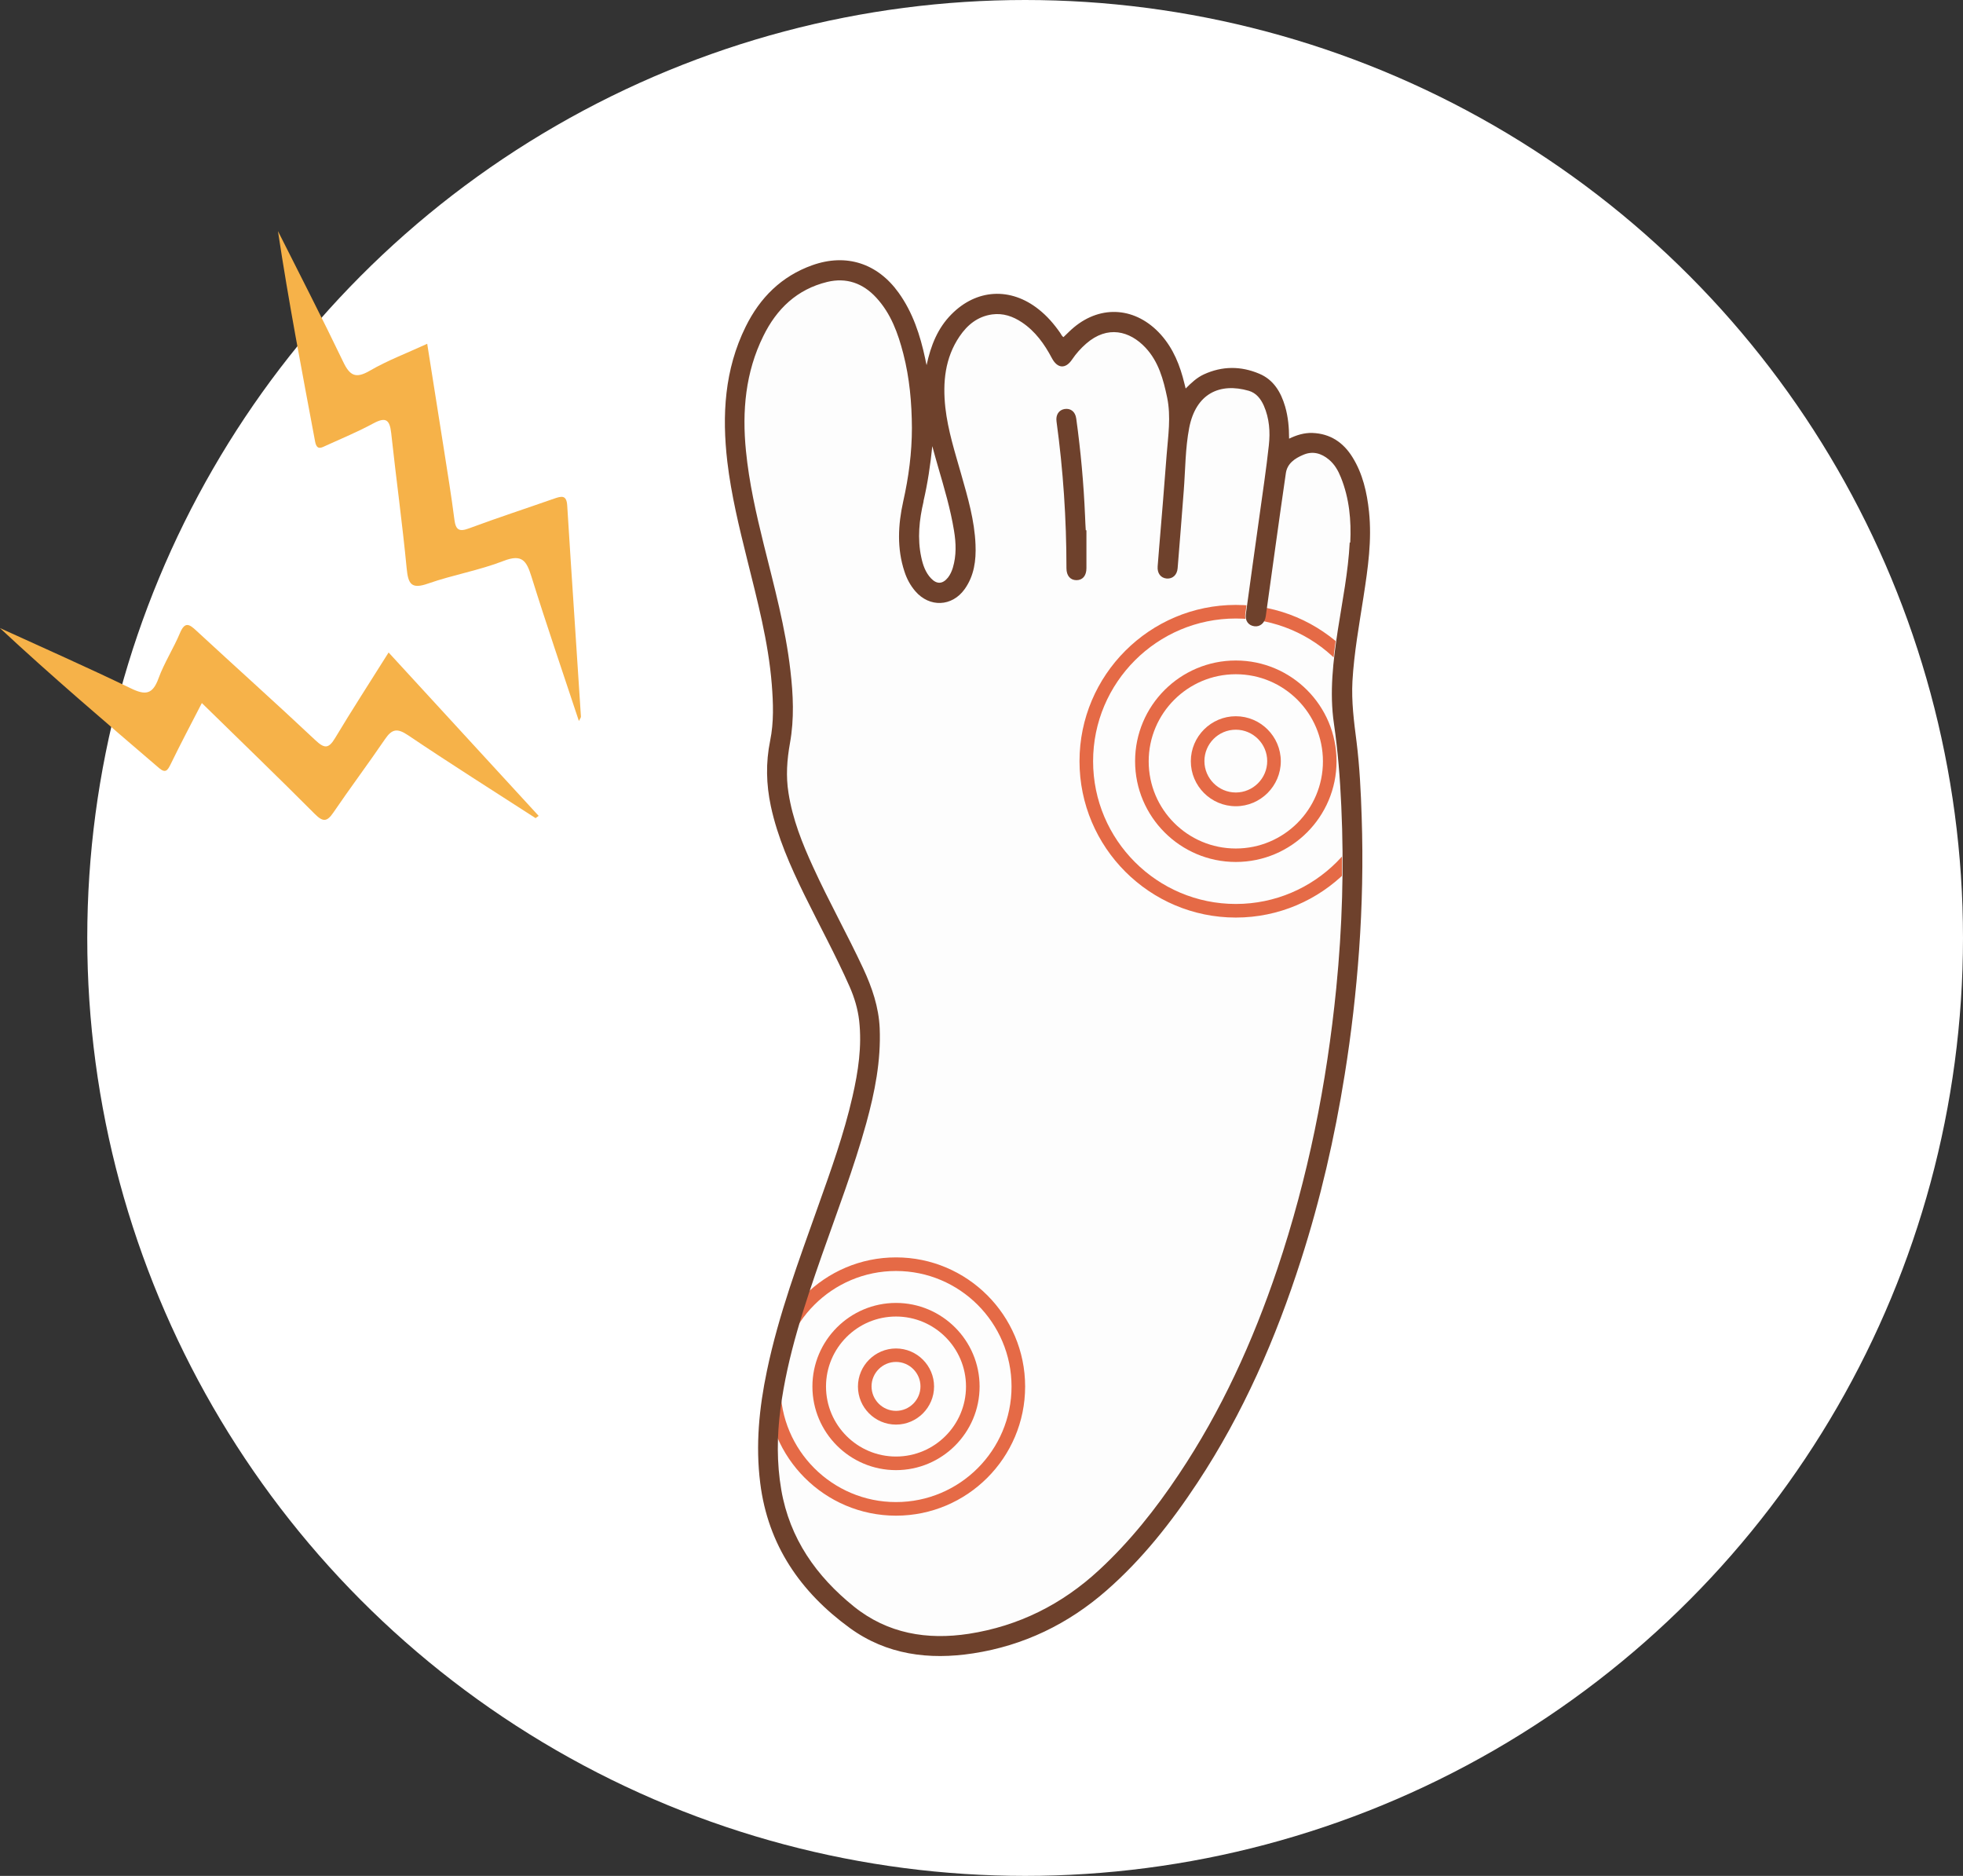 <?xml version="1.0" encoding="UTF-8"?>
<svg id="_イヤー_2" data-name="レイヤー 2" xmlns="http://www.w3.org/2000/svg" width="144.42" height="138" xmlns:xlink="http://www.w3.org/1999/xlink" viewBox="0 0 144.42 138">
  <rect x="0" y="0" width="144.42" height="138" fill="#333333" stroke="none"/>
  <defs>
    <style>
      .cls-1 {
        fill: none;
      }

      .cls-2 {
        clip-path: url(#clippath);
      }

      .cls-3 {
        fill: #f6b249;
      }

      .cls-4 {
        fill: #e56a46;
      }

      .cls-5 {
        fill: #fff;
      }

      .cls-6 {
        fill: #fdfdfd;
      }

      .cls-7 {
        fill: #6e412c;
      }
    </style>
    <clipPath id="clippath">
      <path class="cls-1" d="M97.73,33.8c-.56-.47-1.19-.65-1.89-.35-.61,.27-1.17,.64-1.28,1.36-.51,3.51-.99,7.03-1.48,10.54-.07,.48-.41,.77-.84,.71-.44-.06-.69-.4-.62-.9,.33-2.38,.66-4.76,.99-7.14,.24-1.76,.51-3.51,.7-5.27,.11-.99,.04-1.98-.37-2.92-.22-.51-.56-.93-1.1-1.09-2.14-.62-3.9,.19-4.39,2.73-.29,1.51-.28,3.08-.4,4.62-.15,1.9-.3,3.8-.45,5.7-.04,.49-.37,.79-.8,.76-.45-.04-.71-.39-.67-.9,.04-.46,.07-.91,.11-1.37,.18-2.27,.38-4.55,.55-6.82,.11-1.41,.33-2.81,.04-4.22-.27-1.34-.63-2.64-1.59-3.67-1.16-1.24-2.8-1.67-4.37-.3-.39,.34-.74,.73-1.03,1.16-.48,.72-1.08,.67-1.49-.09-.55-1.04-1.21-1.98-2.21-2.64-.66-.44-1.38-.69-2.19-.58-1.06,.15-1.82,.76-2.39,1.61-1.08,1.6-1.26,3.39-1.05,5.24,.18,1.69,.71,3.3,1.17,4.92,.48,1.69,.98,3.39,1.05,5.16,.05,1.16-.1,2.3-.8,3.28-.93,1.3-2.59,1.36-3.63,.15-.37-.43-.63-.91-.8-1.45-.56-1.71-.47-3.44-.09-5.15,.4-1.79,.65-3.58,.64-5.41-.01-1.84-.17-3.67-.63-5.45-.39-1.51-.91-2.95-1.99-4.13-.98-1.07-2.19-1.5-3.61-1.16-2.22,.54-3.72,1.99-4.7,3.98-1.32,2.67-1.57,5.51-1.28,8.44,.23,2.34,.76,4.62,1.31,6.89,.75,3.07,1.6,6.12,1.96,9.27,.2,1.78,.29,3.57-.03,5.34-.22,1.23-.31,2.44-.11,3.67,.31,1.92,1.02,3.71,1.82,5.47,1.16,2.52,2.51,4.94,3.68,7.45,.65,1.4,1.14,2.83,1.21,4.39,.1,2.4-.36,4.71-.99,7-.9,3.29-2.13,6.47-3.26,9.69-1.3,3.7-2.54,7.41-3.05,11.32-.26,1.99-.28,3.97,.06,5.95,.62,3.59,2.58,6.36,5.35,8.59,2.48,1.99,5.38,2.48,8.45,2,3.67-.57,6.86-2.17,9.58-4.69,2.25-2.09,4.15-4.48,5.86-7.03,3.14-4.69,5.45-9.78,7.25-15.11,2.27-6.72,3.65-13.62,4.34-20.67,.44-4.45,.58-8.92,.37-13.39-.09-2.03-.26-4.04-.54-6.06-.33-2.32-.06-4.63,.29-6.92,.33-2.14,.76-4.26,.87-6.42,.08-1.64-.07-3.25-.69-4.8-.2-.5-.46-.96-.88-1.31Zm-17.81,7.99c0,.55-.28,.88-.73,.88-.46,0-.74-.33-.74-.88,0-3.61-.24-7.21-.73-10.79-.07-.49,.17-.86,.59-.92,.46-.07,.79,.19,.86,.7,.33,2.39,.55,4.79,.65,7.2,.01,.34,.04,.67,.05,1.01h.04c0,.93,0,1.86,0,2.79Z"/>
    </clipPath>
  </defs>
  <g id="p1">
    <g>
      <circle class="cls-5" cx="75.42" cy="69" r="69"/>
      <g>
        <path class="cls-6" d="M97.73,33.8c-.56-.47-1.19-.65-1.89-.35-.61,.27-1.17,.64-1.28,1.36-.51,3.51-.99,7.03-1.48,10.54-.07,.48-.41,.77-.84,.71-.44-.06-.69-.4-.62-.9,.33-2.38,.66-4.76,.99-7.14,.24-1.76,.51-3.51,.7-5.27,.11-.99,.04-1.98-.37-2.92-.22-.51-.56-.93-1.1-1.09-2.14-.62-3.9,.19-4.39,2.73-.29,1.51-.28,3.08-.4,4.62-.15,1.9-.3,3.8-.45,5.7-.04,.49-.37,.79-.8,.76-.45-.04-.71-.39-.67-.9,.04-.46,.07-.91,.11-1.37,.18-2.27,.38-4.55,.55-6.82,.11-1.41,.33-2.81,.04-4.22-.27-1.34-.63-2.64-1.59-3.67-1.16-1.24-2.8-1.67-4.37-.3-.39,.34-.74,.73-1.03,1.16-.48,.72-1.08,.67-1.49-.09-.55-1.04-1.21-1.98-2.21-2.64-.66-.44-1.38-.69-2.19-.58-1.06,.15-1.82,.76-2.39,1.61-1.08,1.6-1.26,3.39-1.05,5.24,.18,1.69,.71,3.3,1.17,4.92,.48,1.69,.98,3.39,1.05,5.16,.05,1.16-.1,2.3-.8,3.28-.93,1.3-2.59,1.36-3.63,.15-.37-.43-.63-.91-.8-1.45-.56-1.71-.47-3.44-.09-5.15,.4-1.79,.65-3.58,.64-5.41-.01-1.84-.17-3.67-.63-5.45-.39-1.51-.91-2.95-1.99-4.13-.98-1.07-2.19-1.5-3.61-1.16-2.22,.54-3.72,1.99-4.7,3.98-1.32,2.67-1.57,5.51-1.28,8.44,.23,2.34,.76,4.62,1.31,6.89,.75,3.07,1.6,6.12,1.96,9.27,.2,1.78,.29,3.57-.03,5.34-.22,1.23-.31,2.44-.11,3.67,.31,1.92,1.02,3.71,1.82,5.47,1.16,2.52,2.51,4.94,3.68,7.45,.65,1.4,1.14,2.83,1.21,4.39,.1,2.4-.36,4.71-.99,7-.9,3.29-2.13,6.47-3.26,9.69-1.3,3.7-2.54,7.41-3.05,11.32-.26,1.99-.28,3.97,.06,5.95,.62,3.59,2.58,6.36,5.35,8.59,2.48,1.99,5.38,2.48,8.45,2,3.67-.57,6.86-2.17,9.58-4.69,2.25-2.09,4.15-4.48,5.86-7.03,3.14-4.69,5.45-9.78,7.25-15.11,2.27-6.72,3.65-13.62,4.34-20.67,.44-4.45,.58-8.92,.37-13.39-.09-2.03-.26-4.04-.54-6.06-.33-2.32-.06-4.63,.29-6.92,.33-2.14,.76-4.26,.87-6.42,.08-1.64-.07-3.25-.69-4.8-.2-.5-.46-.96-.88-1.31Zm-17.81,7.99c0,.55-.28,.88-.73,.88-.46,0-.74-.33-.74-.88,0-3.61-.24-7.21-.73-10.79-.07-.49,.17-.86,.59-.92,.46-.07,.79,.19,.86,.7,.33,2.39,.55,4.79,.65,7.2,.01,.34,.04,.67,.05,1.01h.04c0,.93,0,1.86,0,2.79Z"/>
        <g class="cls-2">
          <g>
            <path class="cls-4" d="M90.92,67.5c-6.34,0-11.5-5.16-11.5-11.5s5.16-11.5,11.5-11.5,11.5,5.16,11.5,11.5-5.16,11.5-11.5,11.5Zm0-22c-5.79,0-10.5,4.71-10.5,10.5s4.71,10.5,10.5,10.5,10.5-4.71,10.5-10.5-4.71-10.5-10.5-10.5Z"/>
            <path class="cls-4" d="M90.92,63.41c-4.08,0-7.41-3.32-7.41-7.41s3.32-7.41,7.41-7.41,7.41,3.32,7.41,7.41-3.32,7.41-7.41,7.41Zm0-13.81c-3.53,0-6.41,2.87-6.41,6.41s2.87,6.41,6.41,6.41,6.41-2.87,6.41-6.41-2.87-6.41-6.41-6.41Z"/>
            <path class="cls-4" d="M90.92,59.31c-1.83,0-3.31-1.49-3.31-3.31s1.49-3.31,3.31-3.31,3.31,1.49,3.31,3.31-1.49,3.31-3.31,3.31Zm0-5.63c-1.28,0-2.31,1.04-2.31,2.31s1.04,2.31,2.31,2.31,2.31-1.04,2.31-2.31-1.04-2.31-2.31-2.31Z"/>
          </g>
          <g>
            <path class="cls-4" d="M65.92,111.5c-5.24,0-9.5-4.26-9.5-9.5s4.26-9.5,9.5-9.5,9.5,4.26,9.5,9.5-4.26,9.5-9.5,9.5Zm0-18c-4.69,0-8.5,3.81-8.5,8.5s3.81,8.5,8.5,8.5,8.5-3.81,8.5-8.5-3.81-8.5-8.5-8.5Z"/>
            <path class="cls-4" d="M65.92,108.15c-3.39,0-6.15-2.76-6.15-6.15s2.76-6.15,6.15-6.15,6.15,2.76,6.15,6.15-2.76,6.15-6.15,6.15Zm0-11.3c-2.84,0-5.15,2.31-5.15,5.15s2.31,5.15,5.15,5.15,5.15-2.31,5.15-5.15-2.31-5.15-5.15-5.15Z"/>
            <path class="cls-4" d="M65.92,104.8c-1.55,0-2.8-1.26-2.8-2.8s1.26-2.8,2.8-2.8,2.8,1.26,2.8,2.8-1.26,2.8-2.8,2.8Zm0-4.61c-.99,0-1.8,.81-1.8,1.8s.81,1.8,1.8,1.8,1.8-.81,1.8-1.8-.81-1.8-1.8-1.8Z"/>
          </g>
        </g>
        <path class="cls-7" d="M100.32,43.87c.32-2.07,.62-4.13,.4-6.23-.15-1.41-.46-2.79-1.22-4.01-.67-1.08-1.63-1.73-2.94-1.78-.6-.02-1.16,.15-1.72,.42,0-.82-.07-1.6-.29-2.36-.31-1.06-.85-1.98-1.91-2.42-1.35-.57-2.72-.57-4.07,.05-.52,.24-.92,.62-1.34,1.04-.04-.15-.06-.25-.09-.36-.32-1.33-.81-2.57-1.74-3.61-1.8-2-4.36-2.22-6.39-.53-.27,.22-.51,.48-.77,.72-.12-.07-.16-.2-.24-.31-.45-.65-.96-1.24-1.58-1.73-2.07-1.65-4.58-1.51-6.43,.37-1,1.01-1.51,2.28-1.82,3.73-.05-.22-.08-.34-.1-.47-.37-1.73-.91-3.4-1.96-4.86-1.55-2.16-3.85-2.91-6.35-2.02-2.27,.81-3.85,2.39-4.9,4.52-1.56,3.16-1.75,6.51-1.35,9.94,.29,2.44,.87,4.82,1.46,7.19,.75,3.03,1.56,6.05,1.81,9.18,.11,1.39,.16,2.78-.12,4.15-.33,1.62-.29,3.21,.05,4.81,.49,2.29,1.44,4.42,2.46,6.51,1.11,2.26,2.32,4.47,3.34,6.78,.35,.8,.6,1.63,.7,2.5,.21,1.89-.07,3.73-.49,5.57-.63,2.77-1.59,5.43-2.54,8.1-1.41,3.98-2.9,7.95-3.76,12.1-.57,2.72-.84,5.46-.49,8.24,.57,4.57,2.97,8.03,6.6,10.67,2.7,1.96,5.82,2.36,9.06,1.86,3.72-.57,7-2.16,9.82-4.63,2.63-2.3,4.77-5.02,6.69-7.93,3.36-5.09,5.77-10.62,7.62-16.4,1.43-4.45,2.47-8.99,3.21-13.61,.49-3.04,.84-6.1,1.06-9.17,.23-3.26,.3-6.51,.19-9.78-.06-1.86-.15-3.72-.38-5.56-.19-1.47-.38-2.94-.3-4.44,.12-2.1,.5-4.17,.82-6.24Zm-32.38-6.99c.31-1.33,.51-2.67,.65-4.06,.14,.51,.28,1.03,.43,1.54,.45,1.55,.91,3.09,1.17,4.69,.15,.91,.18,1.82-.09,2.72-.08,.26-.19,.5-.35,.71-.39,.49-.82,.52-1.25,.07-.41-.43-.6-.98-.72-1.55-.3-1.39-.15-2.77,.17-4.12Zm31.36,3.02c-.11,2.17-.54,4.29-.87,6.42-.35,2.3-.63,4.61-.29,6.92,.29,2.01,.45,4.03,.54,6.06,.21,4.47,.07,8.94-.37,13.39-.7,7.05-2.08,13.95-4.34,20.67-1.8,5.33-4.11,10.42-7.25,15.11-1.7,2.55-3.6,4.94-5.86,7.03-2.72,2.52-5.91,4.12-9.58,4.69-3.07,.47-5.97-.01-8.45-2-2.77-2.23-4.73-5-5.35-8.59-.34-1.98-.32-3.97-.06-5.95,.51-3.91,1.76-7.62,3.05-11.32,1.13-3.22,2.35-6.4,3.26-9.69,.63-2.29,1.09-4.6,.99-7-.07-1.56-.56-2.99-1.21-4.39-1.17-2.51-2.53-4.93-3.68-7.45-.81-1.76-1.52-3.54-1.82-5.47-.2-1.23-.11-2.44,.11-3.67,.32-1.77,.24-3.56,.03-5.34-.36-3.15-1.2-6.2-1.96-9.27-.56-2.27-1.08-4.55-1.31-6.89-.29-2.92-.04-5.77,1.28-8.44,.98-2,2.48-3.44,4.7-3.98,1.41-.34,2.63,.09,3.61,1.16,1.08,1.17,1.6,2.62,1.99,4.13,.46,1.79,.62,3.61,.63,5.45,0,1.83-.24,3.63-.64,5.41-.38,1.71-.47,3.45,.09,5.15,.17,.53,.43,1.02,.8,1.45,1.04,1.21,2.7,1.15,3.63-.15,.7-.98,.85-2.11,.8-3.28-.07-1.78-.57-3.47-1.05-5.16-.46-1.62-.98-3.23-1.17-4.92-.2-1.86-.03-3.65,1.05-5.24,.58-.85,1.33-1.46,2.39-1.61,.81-.11,1.53,.14,2.19,.58,.99,.66,1.66,1.6,2.21,2.64,.41,.77,1.01,.81,1.49,.09,.29-.43,.64-.82,1.03-1.16,1.57-1.37,3.21-.94,4.37,.3,.96,1.03,1.31,2.33,1.59,3.67,.29,1.41,.07,2.82-.04,4.22-.17,2.28-.36,4.55-.55,6.82-.04,.46-.07,.91-.11,1.37-.04,.51,.22,.86,.67,.9,.43,.03,.76-.26,.8-.76,.16-1.9,.3-3.8,.45-5.7,.12-1.54,.11-3.11,.4-4.62,.49-2.53,2.25-3.35,4.39-2.73,.54,.16,.87,.58,1.1,1.09,.41,.94,.48,1.93,.37,2.92-.19,1.76-.46,3.52-.7,5.27-.33,2.38-.67,4.76-.99,7.14-.07,.49,.18,.84,.62,.9,.42,.06,.77-.24,.84-.71,.49-3.51,.97-7.03,1.48-10.54,.1-.72,.66-1.1,1.28-1.36,.69-.3,1.33-.12,1.89,.35,.42,.35,.68,.81,.88,1.31,.62,1.54,.77,3.15,.69,4.8Z"/>
        <path class="cls-7" d="M79.88,39c-.02-.34-.04-.67-.05-1.01-.1-2.41-.32-4.81-.65-7.2-.07-.51-.41-.77-.86-.7-.42,.07-.66,.43-.59,.92,.49,3.58,.73,7.17,.73,10.79,0,.55,.28,.88,.74,.88,.45,0,.73-.33,.73-.88,0-.93,0-1.86,0-2.79h-.04Z"/>
      </g>
      <path class="cls-3" d="M42.59,53.04c-1.19-3.6-2.39-7.09-3.49-10.62-.36-1.14-.67-1.69-2.04-1.16-1.8,.7-3.74,1.03-5.57,1.67-1.22,.43-1.46,.04-1.57-1.11-.32-3.33-.78-6.64-1.14-9.97-.11-.98-.4-1.19-1.3-.71-1.12,.61-2.31,1.1-3.47,1.63-.34,.15-.7,.41-.83-.3-.96-5.14-1.95-10.27-2.73-15.47,1.61,3.2,3.25,6.39,4.8,9.62,.49,1.03,.93,1.25,1.96,.65,1.29-.75,2.7-1.28,4.22-1.98,.42,2.64,.82,5.17,1.22,7.71,.27,1.74,.56,3.48,.78,5.22,.1,.78,.36,.92,1.1,.64,2.07-.77,4.16-1.45,6.24-2.18,.53-.18,.91-.29,.96,.5,.32,5.18,.68,10.36,1.01,15.54,0,.07-.06,.14-.15,.32Z"/>
      <path class="cls-3" d="M39.41,60.19c-3.14-2.03-6.3-4.02-9.4-6.11-.78-.52-1.17-.46-1.68,.29-1.24,1.82-2.56,3.58-3.8,5.4-.47,.69-.76,.72-1.37,.11-2.7-2.71-5.46-5.37-8.31-8.16-.81,1.57-1.58,3.03-2.3,4.51-.22,.44-.37,.68-.85,.27-3.94-3.38-7.89-6.74-11.71-10.3,3.22,1.47,6.45,2.9,9.64,4.44,1.07,.52,1.6,.45,2.03-.73,.42-1.15,1.1-2.2,1.58-3.34,.36-.86,.69-.66,1.21-.17,2.91,2.69,5.87,5.34,8.75,8.05,.66,.62,.97,.65,1.45-.15,1.24-2.07,2.56-4.1,3.94-6.3,3.73,4.06,7.38,8.04,11.04,12.02l-.22,.16Z"/>
    </g>
  </g>
</svg>